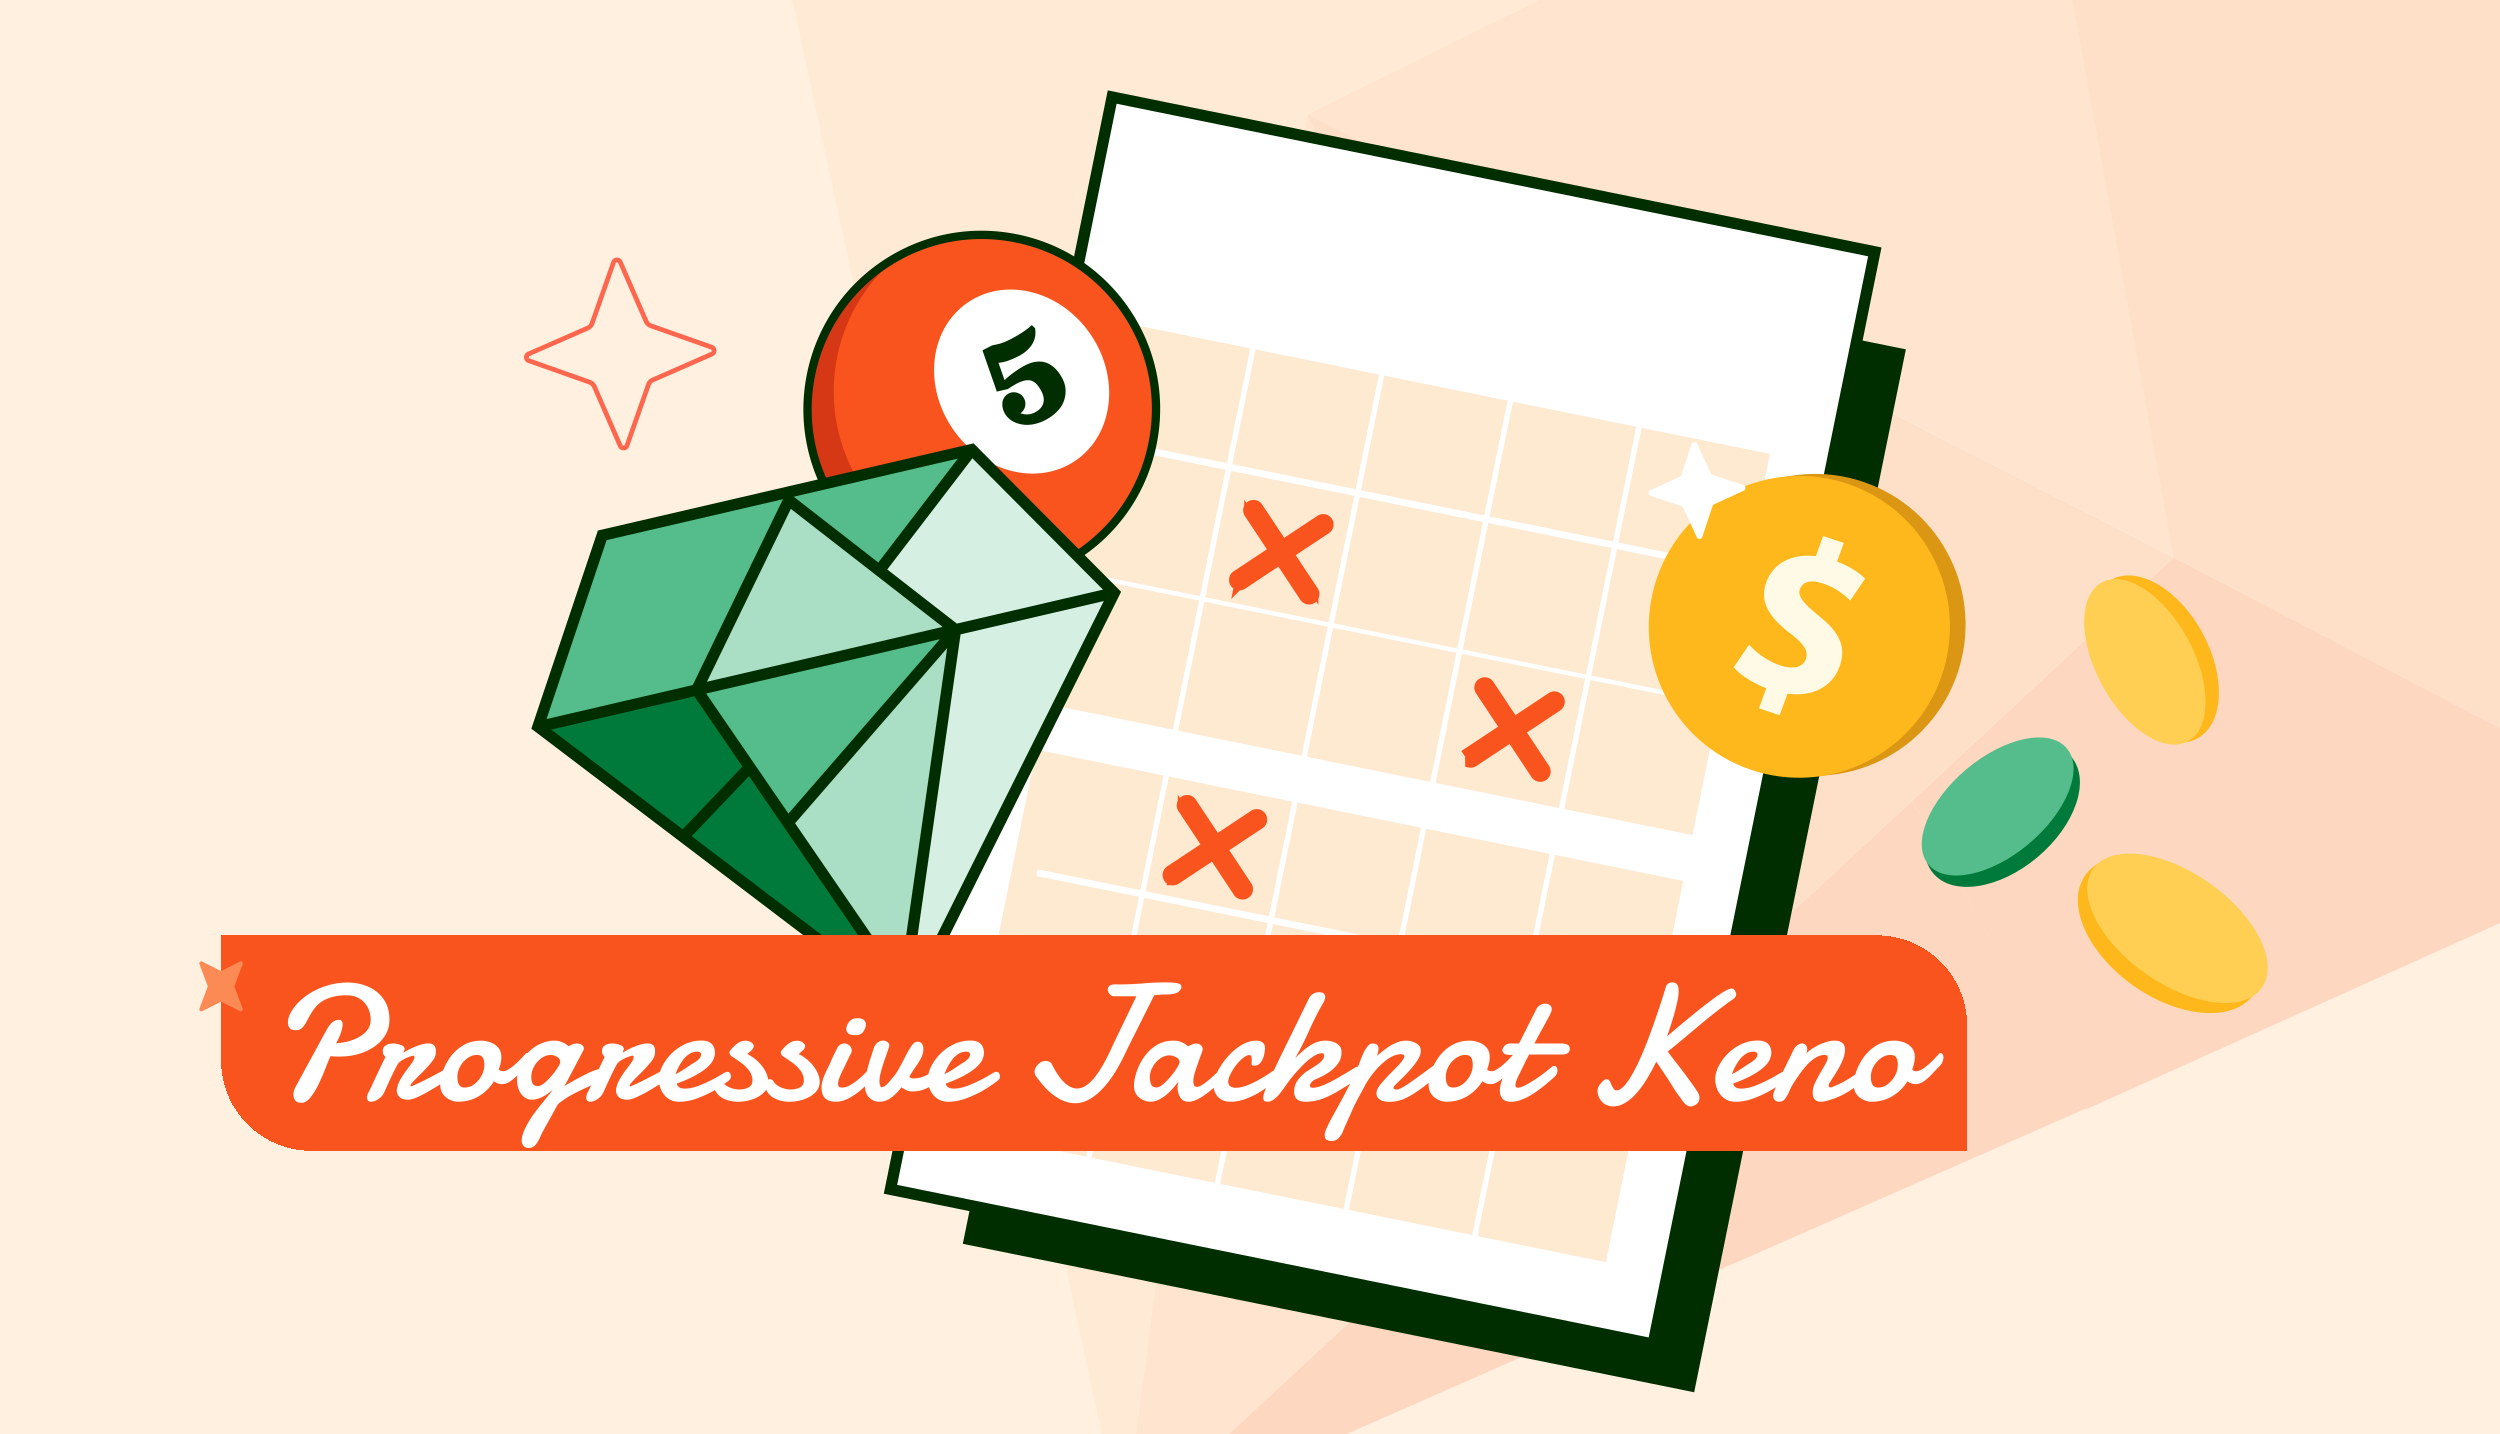 <svg width="441" height="253" fill="none" xmlns="http://www.w3.org/2000/svg"><g clip-path="url(#a)"><path fill="#FFF0DF" d="M0 0H441V253H0z"/><g opacity=".16"><path d="M383.454 98.32l-46.149 42.916 30.705 54.436 108.425-48.785-92.981-48.567z" fill="#F9541D"/><path d="M247.495-98.92l39.026 91.501 71.258-35.196L247.495-98.92z" fill="#FB8A54"/><path d="M230.591 20.137L383.623 98.34 357.781-42.613l-127.19 62.75z" fill="#FDAB76"/><path d="M197.961 270.392l170.073-74.891-30.727-54.265-139.346 129.156z" fill="#F9541D"/><path d="M198.154 270.244L306.045 170.13 230.593 20.138l-32.439 250.106z" fill="#FDAB76"/><path d="M230.587 20.135l-97.19-49.645 64.728 299.921 32.462-250.276z" fill="#FECEA4"/><path d="M230.589 20.136l75.429 150.162 77.431-71.98-152.86-78.182z" fill="#FB8A54"/><path d="M133.227-29.53l97.361 49.667 55.933-27.554-38.878-91.307-114.416 69.193z" fill="#FECEA4"/><path d="M469.278 14.473L357.789-42.61l25.662 140.927 92.96 48.738-7.133-132.583z" fill="#FB8A54"/></g><path d="M208.239 37.033l126.364 25.65-36.806 181.322-126.365-25.65 36.807-181.322z" fill="#002E00" stroke="#002E00" stroke-width="2.702"/><path d="M196.189 17.124l134.529 27.308-39.11 192.672-134.529-27.308 39.11-192.672z" fill="#fff" stroke="#002E00" stroke-width="2"/><path d="M312.212 80.072L198.086 56.904l-13.65 67.244 114.126 23.167 13.65-67.245z" fill="#FEE9D1"/><path d="M275.38 143.014a.485.485 0 01-.378-.57l13.607-67.031a.485.485 0 01.57-.377c.26.052.43.309.377.57l-13.607 67.03a.484.484 0 01-.569.378zM252.681 138.406a.484.484 0 01-.378-.569l13.607-67.031a.484.484 0 01.947.192l-13.607 67.031a.484.484 0 01-.569.377zM229.985 133.801a.485.485 0 01-.377-.57l13.606-67.03c.053-.261.31-.431.57-.378.261.053.43.309.378.57l-13.607 67.03a.485.485 0 01-.57.378zM207.28 129.19a.485.485 0 01-.377-.57l13.606-67.031c.053-.26.31-.43.57-.378.26.053.43.31.377.57l-13.606 67.031a.485.485 0 01-.57.378z" fill="#fff"/><path d="M303.015 100.495L198.273 79.234c-.126-.026-.176-.311-.111-.634.066-.322.223-.565.35-.54l104.741 21.262c.127.025.177.31.111.633-.065.323-.223.566-.349.54zM298.33 123.571l-104.741-21.262c-.127-.025-.194-.222-.151-.437.044-.216.183-.37.31-.345l104.741 21.262c.127.025.195.222.151.437-.043.215-.183.37-.31.345z" fill="#fff"/><path d="M296.923 155.404l-114.126-23.167-13.65 67.245 114.126 23.166 13.65-67.244z" fill="#FEE9D1"/><path d="M260.093 218.348a.485.485 0 01-.378-.57l13.607-67.031a.484.484 0 01.947.192l-13.607 67.031a.484.484 0 01-.569.378zM237.392 213.739a.484.484 0 01-.378-.569l13.607-67.031a.484.484 0 01.947.192l-13.607 67.031a.484.484 0 01-.569.377zM214.696 209.132a.485.485 0 01-.377-.57l13.606-67.031a.484.484 0 01.947.192l-13.606 67.032a.485.485 0 01-.57.377zM191.991 204.523a.485.485 0 01-.377-.57l13.606-67.031a.485.485 0 01.57-.378c.26.053.43.31.377.57l-13.606 67.031a.485.485 0 01-.57.378z" fill="#fff"/><path d="M287.726 175.828l-104.742-21.261c-.126-.026-.176-.311-.111-.634.066-.322.223-.565.35-.54l104.741 21.262c.127.025.177.31.111.633-.065.323-.223.566-.349.54zM283.041 198.903L178.3 177.641c-.127-.025-.195-.222-.151-.437.044-.216.183-.37.31-.345L283.2 198.121c.127.025.195.222.151.437-.044.215-.183.37-.31.345z" fill="#fff"/><path d="M218.301 157.452l-.005-.008-9.79-14.778a1.083 1.083 0 111.807-1.197l9.79 14.778a1.083 1.083 0 01-1.117 1.66l-.685-.455zm0 0l.006.008c.159.227.397.389.675.447l-.681-.455z" fill="#F9541D" stroke="#F9541D" stroke-width="1.5"/><path d="M206.017 154.959l-.005-.008a1.083 1.083 0 01.305-1.502l14.778-9.791m-15.078 11.301l15.078-11.301m-15.078 11.301l.006.008m-.006-.008l.006.008m15.072-11.309a1.083 1.083 0 111.197 1.806l-14.778 9.792c-.258.17-.55.21-.812.158m14.393-11.756l-14.393 11.756m-.679-.447c.159.227.397.389.675.446l-.675-.446zm.679.447l.149-.735h0a.329.329 0 00.249-.049h0l.207-.137a.408.408 0 01-.162.206l14.778-9.791-15.221 10.506zm.146-.736h0l.066-.324-.277.183a.348.348 0 00.211.141zM230.018 105.408l-.005-.008-9.79-14.778a1.083 1.083 0 111.806-1.197l9.791 14.778a1.084 1.084 0 01-1.118 1.66l-.684-.455zm0 0l.006.008c.159.227.397.389.675.447l-.681-.455z" fill="#F9541D" stroke="#F9541D" stroke-width="1.5"/><path d="M217.734 102.915l-.005-.008a1.083 1.083 0 01.305-1.502l14.777-9.791m-15.077 11.301l15.077-11.301m-15.077 11.301l.006.008m-.006-.008l.006.008m15.071-11.31a1.083 1.083 0 111.198 1.807l-14.778 9.792c-.258.17-.55.21-.812.158m14.392-11.756l-14.392 11.756m-.679-.447c.159.227.397.389.675.446l-.675-.446zm.679.447l.149-.735h0a.329.329 0 00.249-.049h0l.207-.137a.408.408 0 01-.162.206l14.778-9.79-15.221 10.505zm.145-.736h0l.066-.324-.276.183a.346.346 0 00.21.141z" fill="#F9541D" stroke="#F9541D" stroke-width="1.5"/><mask id="b" maskUnits="userSpaceOnUse" x="256.704" y="118.553" width="20.042" height="20.042" fill="#000"><path fill="#fff" d="M256.704 118.553H276.746V138.595H256.704z"/><path d="M271.638 136.413a.34.34 0 01-.214-.143l-9.793-14.781a.334.334 0 01.557-.369l9.793 14.782a.333.333 0 01-.347.51l.004.001z"/></mask><path d="M271.638 136.413a.34.34 0 01-.214-.143l-9.793-14.781a.334.334 0 01.557-.369l9.793 14.782a.333.333 0 01-.347.51l.004.001z" fill="#F9541D"/><path d="M271.424 136.27l-1.25.829.01.016.011.016 1.229-.861zm-9.793-14.781l-1.25.829 1.25-.829zm.557-.369l-1.251.829 1.251-.829zm9.793 14.782l1.25-.829-1.25.829zm-.094.462l.828 1.251-.828-1.251zm.049-1.421c.304.062.557.238.717.467l-2.458 1.721c.266.38.67.656 1.144.752l.597-2.94zm.738.499l-9.793-14.781-2.5 1.657 9.793 14.781 2.5-1.657zm-9.793-14.781c.356.536.209 1.26-.328 1.616l-1.657-2.501a1.834 1.834 0 00-.515 2.542l2.5-1.657zm-.328 1.616a1.166 1.166 0 01-1.616-.328l2.501-1.657a1.834 1.834 0 00-2.542-.516l1.657 2.501zm-1.616-.328l9.793 14.781 2.501-1.657-9.793-14.781-2.501 1.657zm9.793 14.781a1.166 1.166 0 01.328-1.616l1.657 2.501a1.833 1.833 0 00.516-2.542l-2.501 1.657zm.328-1.616c.281-.186.604-.227.875-.172l-.597 2.94c.441.09.94.023 1.379-.267l-1.657-2.501zm.278 2.768l.003.001.597-2.94-.003-.001-.597 2.94z" fill="#F9541D" mask="url(#b)"/><path d="M258.817 132.688l.368.557.016 1.409c.263.052.555.012.813-.159l14.781-9.793a1.083 1.083 0 10-1.197-1.807l-14.781 9.793z" fill="#F9541D" stroke="#F9541D" stroke-width="1.5"/><path d="M312.802 135.806c14.094 4.055 28.815-4.114 32.879-18.244 4.065-14.131-4.066-28.872-18.161-32.927-14.094-4.054-28.815 4.115-32.879 18.245-4.065 14.131 4.066 28.872 18.161 32.926z" fill="#DB9614"/><path d="M310.046 136.158c14.094 4.054 28.815-4.114 32.879-18.245 4.065-14.13-4.066-28.872-18.161-32.926-14.094-4.054-28.815 4.115-32.879 18.245-4.065 14.13 4.066 28.872 18.161 32.926z" fill="#FFB81C"/><path d="M310.274 124.962l1.297-3.546c-2.457-.936-4.634-2.407-5.751-3.695l2.716-3.997c1.251 1.373 3.165 2.882 5.588 3.682 2.126.7 3.879.36 4.426-1.132.519-1.417-.346-2.707-2.764-4.55-3.497-2.658-5.536-5.423-4.213-9.042 1.202-3.284 4.454-5.097 8.73-4.566l1.297-3.545 3.653 1.204-1.201 3.283c2.457.937 3.943 2.012 4.956 3.015l-2.624 3.86c-.819-.73-2.22-2.154-4.905-3.04-2.424-.798-3.588-.013-3.971 1.032-.451 1.232.567 2.445 3.3 4.684 3.864 3.03 4.903 5.672 3.674 9.031-1.215 3.322-4.599 5.382-9.161 4.716l-1.393 3.805-3.653-1.204-.001.005z" fill="#FFFAE5"/><path d="M302.094 83.768l5.437 1.806a.533.533 0 01.054.99l-5.206 2.39a.538.538 0 00-.283.317l-1.806 5.437a.533.533 0 01-.989.054l-2.391-5.206a.538.538 0 00-.317-.283l-5.436-1.806a.533.533 0 01-.055-.99l5.206-2.39a.534.534 0 00.283-.317l1.806-5.437a.534.534 0 01.99-.054l2.391 5.206c.06.132.174.234.316.283z" fill="#fff"/><path d="M189.432 98.279c14.409-8.98 18.813-27.941 9.837-42.352-8.976-14.41-27.933-18.813-42.342-9.834-14.409 8.98-18.813 27.94-9.836 42.351 8.976 14.411 27.933 18.814 42.341 9.835z" fill="#F9541D"/><path d="M152.388 86.32c-9.011-13.26-6.258-31.051 5.901-41.028-.81.45-1.606.936-2.387 1.468-14.039 9.545-17.686 28.666-8.145 42.709 9.542 14.041 28.659 17.687 42.7 8.142a31.166 31.166 0 002.244-1.68c-13.75 7.638-31.3 3.65-40.311-9.61h-.002z" fill="#D63715"/><path d="M166.14 102.351c-7.604-1.766-14.165-6.26-18.577-12.753-9.599-14.126-5.916-33.43 8.206-43.033 6.842-4.652 15.085-6.36 23.212-4.81 8.124 1.549 15.161 6.172 19.811 13.015 4.65 6.844 6.356 15.088 4.806 23.217-1.55 8.128-6.172 15.167-13.014 19.816-6.843 4.652-15.086 6.359-23.213 4.81a33.313 33.313 0 01-1.234-.26l.003-.002zm13.97-59.88a31.433 31.433 0 00-1.217-.256c-8.002-1.526-16.121.155-22.862 4.737-13.911 9.458-17.537 28.47-8.083 42.383 4.581 6.739 11.509 11.291 19.513 12.819 8.003 1.525 16.122-.156 22.862-4.737 6.738-4.583 11.29-11.513 12.819-19.52 1.525-8.004-.154-16.125-4.735-22.866-4.346-6.396-10.809-10.821-18.297-12.56z" fill="#002E00" stroke="#002E00"/><path d="M189.699 81.266c6.732-4.577 7.942-14.536 2.704-22.245-5.239-7.708-14.942-10.248-21.674-5.67-6.731 4.576-7.941 14.535-2.703 22.244 5.239 7.709 14.942 10.248 21.673 5.671z" fill="#fff"/><path d="M176.129 63.992l1.076 3.071a14.418 14.418 0 011.824-1.494 15.64 15.64 0 011.83-1.134c.72-.368 1.41-.58 2.07-.637.658-.06 1.261.026 1.808.26a4.593 4.593 0 011.499 1.052c.451.464.852 1.04 1.204 1.73.216.422.369.871.46 1.348.089.472.096.98.022 1.521a5.006 5.006 0 01-.487 1.574c-.255.506-.648 1.01-1.179 1.515-.528.502-1.172.947-1.934 1.336a7.498 7.498 0 01-1.853.669 5.856 5.856 0 01-1.74.125 5.574 5.574 0 01-1.507-.342 4.049 4.049 0 01-1.224-.736 3.572 3.572 0 01-.824-1.055c-.248-.486-.368-1-.359-1.541a1.98 1.98 0 01.289-1.067c.196-.333.469-.59.819-.768a1.943 1.943 0 011.549-.121c.534.17.928.505 1.184 1.006.233.456.286.933.16 1.43a1.94 1.94 0 01-.811 1.162c.392.152.815.218 1.271.2a3.003 3.003 0 001.218-.31c.81-.413 1.317-.942 1.52-1.588.204-.65.104-1.373-.303-2.169-.521-1.021-1.106-1.642-1.756-1.861-.649-.22-1.491-.065-2.528.464-.467.239-1.009.57-1.624.993l-2.04.472.056-.086-2.514-7.212 1.708-.872c.085-.02.306-.066.663-.14.359-.078.607-.136.745-.173.14-.043.375-.127.705-.253.332-.131.684-.292 1.057-.483 1.591-.812 2.871-1.656 3.84-2.53l.572.562a4.344 4.344 0 01-.043 1.633 3.773 3.773 0 01-.607 1.38 5.504 5.504 0 01-.987 1.066c-.374.31-.799.586-1.274.829-1.466.748-2.651 1.14-3.555 1.174z" fill="#002E00"/><ellipse cx="15.933" cy="9.675" rx="15.933" ry="9.675" transform="matrix(-.475 -.88 .882 -.472 379.047 134.844)" fill="#FFB81C"/><ellipse cx="15.933" cy="8.58" rx="15.933" ry="8.58" transform="matrix(-.475 -.88 .882 -.472 378.352 134.824)" fill="#FFCF54"/><ellipse cx="15.933" cy="9.675" rx="15.933" ry="9.675" transform="matrix(.766 -.643 .64 .768 334.811 146.604)" fill="#007A3B"/><ellipse cx="15.933" cy="8.58" rx="15.933" ry="8.58" transform="matrix(.766 -.643 .64 .768 334.689 145.919)" fill="#55BD8B"/><path d="M397.316 175.203c-1.675 2.352-4.803 3.409-8.589 3.137-3.779-.271-8.155-1.867-12.22-4.74-4.065-2.874-7.022-6.462-8.527-9.926-1.508-3.47-1.538-6.759.137-9.111 1.676-2.352 4.803-3.409 8.589-3.137 3.779.271 8.156 1.867 12.22 4.74 4.065 2.874 7.022 6.462 8.527 9.926 1.508 3.47 1.539 6.759-.137 9.111z" fill="#FFB81C" stroke="#FFB81C" stroke-width=".649"/><ellipse cx="18.203" cy="9.78" rx="18.203" ry="9.78" transform="matrix(.817 .577 -.58 .814 374.904 145.291)" fill="#FFCF54"/><path d="M122.613 122.407l8.83 12.869-11 11.546-24.111-18.308 26.281-6.107z" fill="#007A3B"/><path d="M139.186 87.436l30.723-7.138-14.901 19.445-15.822-12.306z" fill="#55BD8B"/><path d="M167.086 110.762l-43 9.992 15.306-31.551 27.694 21.559z" fill="#AADEC5"/><path d="M159.814 176.684l-38.379-29.131 10.718-11.226 27.661 40.357z" fill="#007A3B"/><path d="M159.175 173.929l-19.418-28.731 27.89-32.116-8.472 60.847z" fill="#AADEC5"/><path d="M169.125 111.534l26.334-6.119-35.637 71.257 9.303-65.138z" fill="#D5EFE2"/><path d="M166.898 112.063l-27.87 32.071-15.13-22.079 43-9.992z" fill="#55BD8B"/><path d="M195.351 104.187l-26.646 6.191-12.701-9.89 15.494-20.247 23.853 23.946z" fill="#D5EFE2"/><path d="M106.69 94.995l32.106-7.46-16.386 33.615-26.59 6.179 10.87-32.334z" fill="#55BD8B"/><path d="M138.828 86.866l-32.59 7.564-11.334 33.751 65.153 49.472 36.49-73.063-25.137-25.286-32.582 7.562z" stroke="#002E00" stroke-width="2" stroke-miterlimit="10"/><path d="M168.552 111.09l-9.119 63.892-36.53-53.297 16.243-33.467 29.406 22.872zM155.133 100.609l16.32-21.305M168.573 111.078l-29.657 34.157M132.235 135.336l-11.723 12.305M94.902 128.218l101.683-23.656" stroke="#002E00" stroke-width="2" stroke-miterlimit="10"/><path d="M318.383 196.426l.497 3.383c.042.283.41.371.576.134l1.945-2.811a.32.32 0 01.216-.134l3.382-.497a.318.318 0 00.135-.576l-2.812-1.945a.318.318 0 01-.133-.216l-.498-3.382a.318.318 0 00-.575-.135l-1.946 2.812a.322.322 0 01-.215.133l-3.383.498a.317.317 0 00-.134.575l2.811 1.946c.071.049.12.127.134.215z" fill="#fff"/><path fill-rule="evenodd" clip-rule="evenodd" d="M103.824 58.257a1.896 1.896 0 001.018-1.105l3.777-10.724v-.002a.226.226 0 01.419-.017l4.554 10.435a1.9 1.9 0 001.101 1.02h.002l10.707 3.785h.001c.196.072.2.34.017.42l-10.416 4.56a1.894 1.894 0 00-1.018 1.103l-.001.002-3.777 10.724v.001a.226.226 0 01-.419.018l-4.554-10.435a1.901 1.901 0 00-1.1-1.02h-.003l-10.707-3.785a.226.226 0 01-.018-.42l10.417-4.56zm-10.75 3.797c-.873.383-.835 1.642.07 1.967l10.715 3.787c.272.095.496.303.617.575l4.552 10.428c.381.874 1.639.835 1.963-.072l3.78-10.732c.094-.272.302-.496.573-.618l10.41-4.557c.872-.383.834-1.642-.072-1.968l-10.714-3.786a1.065 1.065 0 01-.617-.575L109.8 46.075c-.382-.874-1.64-.836-1.964.072l-3.78 10.732a1.064 1.064 0 01-.573.617l-10.41 4.558z" fill="#FF664E"/><g filter="url(#c)"><path d="M35 161h292.09c8.787 0 15.91 7.123 15.91 15.91V199H50.91C42.123 199 35 191.877 35 183.09V161z" fill="#F9541D" shape-rendering="crispEdges"/><g filter="url(#d)"><path d="M49.216 190.045c-.583 0-.975-.158-1.176-.473a1.762 1.762 0 01-.286-.946c0-.23.033-.464.1-.703.076-.239.167-.459.272-.659l5.49-10.106c.44-.765.837-1.247 1.19-1.448.363-.21.679-.315.946-.315.172 0 .33.062.473.186.144.115.215.33.215.645 0 .296-.081.717-.243 1.262-.153.525-.454 1.213-.904 2.064a11.382 11.382 0 002.925-.602c.927-.335 1.686-.798 2.279-1.391.593-.592.889-1.314.889-2.164 0-.774-.168-1.486-.502-2.136a3.8 3.8 0 00-1.434-1.577c-.63-.401-1.4-.602-2.307-.602-.937 0-1.744.091-2.423.272-.669.172-1.242.402-1.72.688a4.883 4.883 0 00-1.218.99c-.325.372-.602.75-.832 1.132-.306.497-.578.984-.817 1.462-.23.468-.492.855-.788 1.161-.287.306-.679.459-1.176.459-.917 0-1.376-.459-1.376-1.376 0-.908.459-1.912 1.376-3.011.44-.525.97-1.027 1.591-1.505.631-.487 1.338-.917 2.122-1.29a12.941 12.941 0 012.551-.888c.927-.23 1.902-.345 2.925-.345 1.28 0 2.475.244 3.583.732a6.256 6.256 0 012.71 2.178c.697.966 1.046 2.179 1.046 3.641 0 1.004-.239 1.907-.717 2.71a6.517 6.517 0 01-1.95 2.049c-1.7 1.166-3.774 1.749-6.22 1.749-.249 0-.502-.004-.76-.014a6.481 6.481 0 01-.746-.072c-.258.574-.559 1.305-.903 2.194a41.617 41.617 0 01-1.233 2.838c-.44.898-.912 1.658-1.419 2.279-.506.621-1.017.932-1.533.932zm12.248-.187c-.478 0-.716-.243-.716-.731 0-.105.014-.234.043-.387.038-.162.11-.339.215-.53.162-.306.339-.664.53-1.075.191-.421.392-.856.602-1.305.23-.487.492-1.046.788-1.677.306-.64.665-1.376 1.075-2.207a1.644 1.644 0 01-.344-.416 1.398 1.398 0 01-.129-.631c0-.449.172-.779.517-.989.353-.22.774-.33 1.26-.33.479 0 .942.086 1.391.258.46.163.689.411.689.746 0 .038-.034.129-.1.272a.89.89 0 00-.087.273c0 .019.005.028.014.028h.015l.028-.014c.708-.44 1.467-.812 2.28-1.118.812-.306 1.48-.459 2.007-.459.43 0 .76.105.989.315.238.201.358.545.358 1.033 0 .105-.005.219-.014.344-.01.114-.029.239-.058.372-.067.354-.334.813-.802 1.376a24.004 24.004 0 01-1.491 1.635c-.24.238-.526.525-.86.86a18.45 18.45 0 00-.875.903c-.248.267-.372.449-.372.544 0 .134.047.201.143.201a49.268 49.268 0 002.336-1.089 105.074 105.074 0 004.516-2.423c.2-.115.373-.172.516-.172.401 0 .602.21.602.631 0 .22-.096.473-.287.76-.181.277-.492.568-.931.874-.411.258-.975.616-1.692 1.075-.707.449-1.41.875-2.107 1.276-.688.392-1.348.726-1.978 1.003-.621.277-1.142.416-1.563.416-.66 0-1.156-.158-1.49-.473-.326-.315-.488-.722-.488-1.218a.67.67 0 01.014-.173 5.291 5.291 0 01.66-1.777c.334-.573.683-1.099 1.046-1.577.363-.468.683-.903.96-1.304.287-.402.43-.746.43-1.032 0-.144-.052-.215-.157-.215-.153 0-.43.076-.832.229a6.43 6.43 0 00-1.19.573c-.391.239-.659.493-.802.76-.191.335-.435.803-.731 1.405-.287.592-.573 1.199-.86 1.82a109.42 109.42 0 01-.702 1.549c-.21.525-.56.955-1.047 1.29-.478.334-.917.501-1.319.501zm15.273 0c-.382 0-.817-.105-1.304-.315a3.12 3.12 0 01-1.247-.975c-.354-.449-.53-1.041-.53-1.777 0-.593.138-1.319.415-2.179.287-.86.722-1.711 1.305-2.552a7.472 7.472 0 012.279-2.121c.927-.574 2.002-.86 3.225-.86.488 0 1.004.091 1.548.272a3.259 3.259 0 011.42.918c.391.42.587 1.003.587 1.748 0 .612-.153 1.324-.459 2.136.172.21.416.316.732.316.296 0 .64-.12 1.032-.359s.779-.53 1.16-.874c.393-.344.746-.688 1.061-1.032a25.8 25.8 0 00.76-.832.331.331 0 01.244-.1c.21 0 .363.134.459.401.095.268.076.607-.058 1.018-.133.401-.444.817-.931 1.247l-1.061 1.133c-.411.439-.86.831-1.348 1.175-.477.335-.965.502-1.462.502-.506 0-.984-.163-1.433-.488a8.073 8.073 0 01-2.695 2.638c-1.09.64-2.322.96-3.699.96zm1.248-2.508c.602 0 1.165-.201 1.691-.602a4.6 4.6 0 001.276-1.52 3.956 3.956 0 00.487-1.878 3.7 3.7 0 00-.086-.774 1.246 1.246 0 00-.344-.688c-.181-.191-.473-.286-.874-.286-.593 0-1.152.191-1.677.573-.526.373-.956.86-1.29 1.462a3.824 3.824 0 00-.488 1.864c0 .239.029.506.086.802.057.287.177.536.359.746.19.2.477.301.86.301zm11.245 10.665c-.373 0-.67-.129-.889-.387a1.43 1.43 0 01-.315-.932c0-.382.09-.831.272-1.347.191-.507.45-1.052.774-1.635.66-1.175 1.577-2.446 2.752-3.813l1.778-2.265c-.736.679-1.434 1.162-2.093 1.448-.66.277-1.209.416-1.648.416-.765 0-1.4-.334-1.907-1.003-.497-.669-.745-1.51-.745-2.523 0-1.052.2-2.002.602-2.853a7.343 7.343 0 011.576-2.179 7.107 7.107 0 012.093-1.376c.774-.325 1.53-.487 2.265-.487.42 0 .789.052 1.104.157.315.106.583.22.803.344.124.077.239.158.344.244.115.077.22.163.315.258.153-.105.296-.186.43-.244a2.79 2.79 0 01.445-.172c.162-.057.324-.086.487-.086.42 0 .745.086.975.258.23.172.344.378.344.617a.784.784 0 01-.1.373l-3.355 6.35.272-.244a60.956 60.956 0 012.781-1.548 24.39 24.39 0 011.735-.846 6.26 6.26 0 01.831-.301c.22-.067.368-.1.445-.1.219 0 .387.086.501.258a.98.98 0 01.187.616c0 .277-.082.559-.244.846a1.307 1.307 0 01-.717.616c-.564.287-1.242.607-2.035.961-.784.344-1.606.75-2.466 1.218a14.432 14.432 0 00-2.422 1.649l-2.781 5.031c-.44 1.051-.832 1.768-1.176 2.15-.315.354-.721.531-1.218.531zm1.691-10.923c.297 0 .67-.182 1.118-.545.45-.373.88-.807 1.29-1.304.421-.497.775-.97 1.061-1.42.287-.449.43-.769.43-.96 0-.42-.2-.736-.602-.946-.392-.21-.73-.315-1.017-.315-.602 0-1.171.191-1.706.573a4.317 4.317 0 00-1.29 1.476 3.99 3.99 0 00-.488 1.921c0 .325.067.66.2 1.004.135.344.47.516 1.004.516zm9.21 2.766c-.478 0-.717-.243-.717-.731 0-.105.015-.234.043-.387.039-.162.11-.339.215-.53.163-.306.34-.664.531-1.075.191-.421.392-.856.602-1.305l.788-1.677c.306-.64.664-1.376 1.075-2.207a1.65 1.65 0 01-.344-.416 1.4 1.4 0 01-.129-.631c0-.449.172-.779.516-.989.354-.22.774-.33 1.262-.33.478 0 .941.086 1.39.258.459.163.688.411.688.746 0 .038-.033.129-.1.272a.899.899 0 00-.086.273c0 .019.005.028.014.028h.015l.028-.014c.707-.44 1.467-.812 2.279-1.118.813-.306 1.482-.459 2.007-.459.43 0 .76.105.989.315.239.201.359.545.359 1.033 0 .105-.005.219-.015.344a2.793 2.793 0 01-.057.372c-.067.354-.334.813-.803 1.376a24.096 24.096 0 01-1.49 1.635l-.861.86c-.334.325-.625.626-.874.903-.248.267-.373.449-.373.544 0 .134.048.201.144.201a49.04 49.04 0 002.336-1.089 103.96 103.96 0 004.516-2.423c.2-.115.372-.172.516-.172.401 0 .602.21.602.631 0 .22-.096.473-.287.76-.182.277-.492.568-.932.874-.411.258-.974.616-1.691 1.075-.707.449-1.41.875-2.107 1.276a21.35 21.35 0 01-1.979 1.003c-.621.277-1.142.416-1.562.416-.659 0-1.156-.158-1.491-.473-.325-.315-.487-.722-.487-1.218a.7.7 0 01.014-.173 5.275 5.275 0 01.66-1.777c.334-.573.683-1.099 1.046-1.577.363-.468.683-.903.96-1.304.287-.402.43-.746.43-1.032 0-.144-.052-.215-.157-.215-.153 0-.43.076-.832.229a6.408 6.408 0 00-1.189.573c-.392.239-.66.493-.803.76-.191.335-.435.803-.731 1.405-.287.592-.574 1.199-.86 1.82a107.43 107.43 0 01-.703 1.549c-.21.525-.559.955-1.046 1.29-.478.334-.918.501-1.319.501zm15.703 0c-.764 0-1.419-.186-1.963-.559a3.746 3.746 0 01-1.233-1.49 4.843 4.843 0 01-.416-1.993c0-.621.177-1.314.53-2.079.364-.774.88-1.514 1.549-2.221a8.322 8.322 0 012.393-1.749 6.74 6.74 0 013.054-.703c.793 0 1.385.192 1.777.574.392.382.588.912.588 1.591 0 .401-.105.822-.315 1.261-.211.44-.574.884-1.09 1.333-.516.459-1.209.927-2.078 1.405-.86.469-1.94.942-3.24 1.419.105.593.583.889 1.433.889.66 0 1.372-.134 2.136-.401a20.765 20.765 0 002.208-.946 23.031 23.031 0 001.82-.975c.507-.306.808-.478.903-.516a.575.575 0 01.23-.1c.076-.01.143-.015.2-.015.23 0 .387.091.473.273.096.172.144.315.144.43 0 .086-.01.191-.029.315-.019.115-.091.248-.215.401-.124.125-.487.397-1.089.817-.602.421-1.247.827-1.935 1.219-.841.468-1.778.889-2.81 1.261-1.032.373-2.04.559-3.025.559zm-.659-4.859a19.973 19.973 0 001.892-1.133c.65-.439 1.142-.759 1.477-.96.449-.287.745-.54.888-.76.163-.239.244-.439.244-.602a.442.442 0 00-.143-.344.544.544 0 00-.301-.157l-.129-.015h-.129c-.526 0-1.013.153-1.462.459-.44.296-.813.669-1.119 1.118-.325.468-.587.908-.788 1.319a9.023 9.023 0 00-.43 1.075zm10.987 4.859c-1.003 0-1.916-.224-2.738-.673-.822-.459-1.347-1.181-1.577-2.165a1.238 1.238 0 01-.028-.186c0-.258.091-.478.272-.66.182-.191.382-.286.602-.286.105 0 .22.019.344.057a.471.471 0 01.301.258c.249.449.674.812 1.276 1.089.612.268 1.209.402 1.792.402.621 0 1.161-.12 1.62-.359.468-.238.702-.63.702-1.175 0-.669-.191-1.261-.573-1.777a6.138 6.138 0 00-1.419-1.391 23.814 23.814 0 00-1.706-1.161c-.048-.029-.12-.11-.215-.244a.766.766 0 01-.144-.43c0-.114.029-.205.086-.272a6.936 6.936 0 011.176-1.204c.478-.392 1.003-.588 1.577-.588.42 0 .764.105 1.032.315.277.201.415.402.415.602 0 .268-.124.521-.372.76a13.2 13.2 0 01-.774.66c1.137.592 2.04 1.347 2.709 2.264.669.908 1.003 1.797 1.003 2.667 0 .736-.267 1.366-.802 1.892-.526.516-1.2.913-2.022 1.19a7.805 7.805 0 01-2.537.415zm9.067 0c-1.004 0-1.917-.224-2.738-.673-.822-.459-1.348-1.181-1.577-2.165a1.293 1.293 0 01-.029-.186c0-.258.091-.478.272-.66.182-.191.383-.286.603-.286.105 0 .219.019.344.057a.474.474 0 01.301.258c.248.449.673.812 1.275 1.089.612.268 1.209.402 1.792.402.621 0 1.161-.12 1.62-.359.468-.238.702-.63.702-1.175 0-.669-.191-1.261-.573-1.777a6.138 6.138 0 00-1.419-1.391 23.814 23.814 0 00-1.706-1.161c-.048-.029-.119-.11-.215-.244a.772.772 0 01-.143-.43c0-.114.028-.205.086-.272a6.928 6.928 0 011.175-1.204c.478-.392 1.004-.588 1.577-.588.42 0 .764.105 1.032.315.277.201.416.402.416.602 0 .268-.124.521-.373.76-.248.23-.506.449-.774.66 1.137.592 2.04 1.347 2.709 2.264.669.908 1.004 1.797 1.004 2.667 0 .736-.268 1.366-.803 1.892-.526.516-1.199.913-2.021 1.19a7.809 7.809 0 01-2.537.415zm11.703-11.74c-.592 0-1.008-.09-1.247-.272a1.043 1.043 0 01-.401-.745c0-.45.162-.889.487-1.319.335-.44.827-.66 1.477-.66.554 0 .941.11 1.161.33.22.21.33.478.33.803 0 .363-.144.764-.43 1.204-.278.44-.736.659-1.377.659zm-3.512 11.74c-.774 0-1.385-.196-1.834-.587-.44-.402-.66-1.023-.66-1.864 0-.583.105-1.161.316-1.734.219-.583.458-1.128.716-1.634.268-.517.478-.966.631-1.348.048-.124.129-.315.244-.573.124-.258.253-.521.387-.789l.487-1.003c.163-.268.349-.459.559-.574.21-.114.425-.172.645-.172.363 0 .674.12.932.359.268.229.401.525.401.889a2.104 2.104 0 01-.043.258.673.673 0 01-.086.258c-.21.382-.391.74-.544 1.075a105.289 105.289 0 01-.975 2.007c-.201.401-.378.807-.53 1.218-.153.401-.23.76-.23 1.075 0 .258.062.43.187.516.133.077.32.115.559.115.382 0 .802-.12 1.261-.359a7.013 7.013 0 001.333-.888c.44-.354.846-.712 1.219-1.075.372-.373.649-.674.831-.903.182-.182.373-.273.573-.273.172 0 .311.077.416.23.115.152.172.348.172.587 0 .22-.057.454-.172.703a1.988 1.988 0 01-.53.702c-.631.64-1.29 1.252-1.978 1.835a11.072 11.072 0 01-2.122 1.405c-.717.363-1.438.544-2.165.544zm7.691 0c-.669 0-1.257-.239-1.763-.716-.507-.488-.76-1.195-.76-2.122 0-.755.105-1.577.315-2.465.21-.899.445-1.74.703-2.523.258-.794.458-1.405.602-1.835.191-.402.43-.688.716-.86.297-.182.583-.273.86-.273.249 0 .493.082.732.244.238.163.358.368.358.616a.554.554 0 01-.057.273c-.192.621-.421 1.3-.689 2.035a33.543 33.543 0 00-.688 2.165c-.2.717-.301 1.366-.301 1.949 0 .144.034.34.101.588.067.239.157.358.272.358.249 0 .526-.138.831-.415.306-.277.641-.66 1.004-1.147.459-.478.889-1.089 1.29-1.835.411-.755.793-1.476 1.147-2.164a14.31 14.31 0 011.018-1.735c.334-.487.669-.731 1.003-.731.392 0 .669.129.831.387.163.249.244.55.244.903 0 .535-.124 1.047-.373 1.534a12.06 12.06 0 01-.946 1.534 30.04 30.04 0 00-1.161 1.82c.163.201.402.301.717.301.717 0 1.443-.167 2.179-.501a10.81 10.81 0 002.107-1.305.787.787 0 01.401-.129c.172 0 .311.077.416.23.115.152.172.348.172.587 0 .258-.076.54-.229.846-.153.296-.406.569-.76.817-.717.545-1.433.975-2.15 1.29-.717.306-1.51.459-2.38.459-.286 0-.564-.053-.831-.158-.268-.105-.617-.291-1.047-.559-.63.832-1.266 1.462-1.906 1.892-.631.43-1.29.645-1.978.645zm12.177 0c-.765 0-1.419-.186-1.964-.559a3.762 3.762 0 01-1.233-1.49 4.843 4.843 0 01-.416-1.993c0-.621.177-1.314.531-2.079.363-.774.879-1.514 1.548-2.221a8.34 8.34 0 012.394-1.749 6.732 6.732 0 013.053-.703c.793 0 1.386.192 1.778.574.391.382.587.912.587 1.591 0 .401-.105.822-.315 1.261-.21.44-.573.884-1.09 1.333-.516.459-1.208.927-2.078 1.405-.86.469-1.94.942-3.24 1.419.105.593.583.889 1.434.889.659 0 1.371-.134 2.136-.401.764-.277 1.5-.593 2.207-.946a23.247 23.247 0 001.821-.975c.506-.306.807-.478.903-.516a.572.572 0 01.229-.1c.077-.01.143-.015.201-.015.229 0 .387.091.473.273.095.172.143.315.143.43 0 .086-.009.191-.028.315-.02.115-.091.248-.216.401-.124.125-.487.397-1.089.817-.602.421-1.247.827-1.935 1.219-.841.468-1.778.889-2.81 1.261-1.032.373-2.04.559-3.024.559zm-.66-4.859a19.973 19.973 0 001.892-1.133c.65-.439 1.142-.759 1.477-.96.449-.287.745-.54.889-.76.162-.239.243-.439.243-.602a.439.439 0 00-.143-.344.541.541 0 00-.301-.157l-.129-.015h-.129c-.526 0-1.013.153-1.462.459-.44.296-.812.669-1.118 1.118a10.19 10.19 0 00-.789 1.319 9.023 9.023 0 00-.43 1.075zm23.021 5.117c-1.099 0-2.193-.358-3.282-1.075a10.501 10.501 0 01-1.735-1.405 18.098 18.098 0 01-1.749-2.107 1.503 1.503 0 01-.387-1.017c0-.192.077-.43.23-.717.162-.296.391-.559.688-.789a1.765 1.765 0 011.089-.344c.401 0 .726.149.975.445.764 1.529 1.519 2.647 2.265 3.354.755.707 1.5 1.061 2.236 1.061 1.051 0 2.112-.683 3.182-2.05.526-.659 1.051-1.467 1.577-2.423.535-.955 1.07-2.04 1.605-3.254l4.114-8.543h-3.899c-.334 0-.611-.134-.831-.401-.21-.268-.315-.536-.315-.803 0-.268.105-.483.315-.645.21-.172.545-.258 1.003-.258h.273l.258.014c1.385 0 2.8-.057 4.243-.172a49.075 49.075 0 014.2-.186c.956 0 1.644.057 2.064.172.421.105.631.296.631.573 0 .373-.201.698-.602.975-.392.277-1.128.416-2.208.416-.573 0-1.237.047-1.992.143l-4.659 9.303a41.805 41.805 0 01-1.921 3.742 19.23 19.23 0 01-2.222 3.096c-.783.889-1.61 1.596-2.48 2.121-.86.516-1.748.774-2.666.774zm13.238-.258c-.325 0-.712-.09-1.161-.272a2.984 2.984 0 01-1.19-.903c-.334-.421-.502-.984-.502-1.692 0-.592.134-1.333.402-2.221a9.844 9.844 0 011.261-2.624 7.502 7.502 0 012.193-2.193c.899-.583 1.935-.874 3.111-.874.42 0 .788.052 1.104.157.315.106.583.22.802.344.125.077.239.158.344.244.115.077.22.163.316.258l.502-.244c.143-.066.291-.124.444-.172.162-.057.301-.086.416-.086.363 0 .659.101.888.301.23.201.344.421.344.66a.57.57 0 01-.014.158 9.935 9.935 0 01-.373 1.103c-.172.469-.358.989-.559 1.563-.2.554-.372 1.089-.516 1.605-.134.516-.2.942-.2 1.276 0 .287.047.526.143.717.095.181.258.272.487.272.277 0 .65-.158 1.118-.473.469-.325.951-.707 1.448-1.147.268-.239.545-.492.832-.759.286-.278.578-.569.874-.875.153-.124.301-.186.444-.186.192 0 .349.095.473.287.134.181.201.387.201.616a.92.92 0 01-.272.674c-.383.353-.774.731-1.176 1.132a24 24 0 01-1.663 1.477c-.63.516-1.28.96-1.949 1.333-.669.363-1.271.544-1.806.544-.669 0-1.157-.258-1.462-.774a3.277 3.277 0 01-.459-1.677c0-.43.062-.812.186-1.147a18.022 18.022 0 01-1.39 1.635 8.846 8.846 0 01-1.735 1.404c-.621.373-1.256.559-1.906.559zm1.147-2.523c.305 0 .688-.195 1.146-.587.469-.392.918-.851 1.348-1.376a12.28 12.28 0 001.132-1.563c.277-.468.416-.783.416-.946 0-.363-.21-.65-.631-.86-.42-.22-.798-.33-1.132-.33-.593 0-1.156.191-1.692.574a4.503 4.503 0 00-1.29 1.476 3.717 3.717 0 00-.501 1.849c0 .373.066.76.2 1.161.144.402.478.602 1.004.602zm13.08 2.523c-.975 0-1.725-.282-2.251-.845a2.934 2.934 0 01-.788-2.05c0-.65.215-1.419.645-2.308a12.515 12.515 0 011.734-2.609 10.23 10.23 0 012.437-2.122c.908-.563 1.811-.845 2.709-.845.44 0 .803.1 1.09.301.296.2.444.54.444 1.018 0 .401-.062.845-.186 1.333a3.376 3.376 0 01-.602 1.247c-.277.344-.65.516-1.118.516-.191 0-.316-.029-.373-.086-.048-.058-.072-.158-.072-.301l.015-.387v-.473c0-.172-.024-.316-.072-.43-.048-.125-.167-.187-.358-.187-.306 0-.669.168-1.09.502-.42.325-.841.76-1.261 1.304a10.113 10.113 0 00-.975 1.577c-.258.516-.387.951-.387 1.305 0 .334.115.597.344.788.239.191.559.287.96.287.631 0 1.324-.148 2.079-.445.755-.296 1.472-.64 2.15-1.032.66-.382 1.238-.74 1.735-1.075.506-.334.807-.525.903-.573a1.1 1.1 0 01.43-.115c.239 0 .401.086.487.258.086.172.129.32.129.445 0 .086-.009.191-.029.315-.019.115-.09.248-.215.401-.133.163-.482.469-1.046.918-.564.449-1.185.898-1.863 1.347a14.624 14.624 0 01-2.724 1.419c-1.003.402-1.964.602-2.881.602zm6.515 0c-.278 0-.478-.052-.603-.157-.124-.096-.186-.282-.186-.559v-.115l.014-.129c.029-.296.192-.798.488-1.505.296-.717.635-1.481 1.018-2.294.43-.927.826-1.772 1.189-2.537l.889-1.82 4.53-9.246c.105-.23.315-.445.631-.645a1.838 1.838 0 011.017-.316c.43 0 .727.082.889.244a.778.778 0 01.258.588c0 .21-.052.43-.158.659-.095.229-.21.444-.344.645a56.393 56.393 0 00-2.379 4.745 53.875 53.875 0 01-2.408 4.745c.487-.497 1.008-.98 1.562-1.448a8.18 8.18 0 011.778-1.176 4.642 4.642 0 012.021-.458c.439 0 .874.067 1.304.2.43.134.789.349 1.075.645.287.297.43.693.43 1.19 0 .813-.239 1.524-.716 2.136a6.472 6.472 0 01-1.778 1.577 13.54 13.54 0 01-2.136 1.089 1.601 1.601 0 00-.659.502c-.182.22-.272.406-.272.559 0 .277.162.416.487.416.659 0 1.586-.292 2.781-.875a28.966 28.966 0 002.035-1.103c.774-.45 1.663-.98 2.667-1.592a.859.859 0 01.458-.143c.392 0 .588.244.588.731 0 .268-.1.574-.301.918-.191.334-.516.654-.975.96-.85.516-1.729 1.051-2.637 1.606a18.112 18.112 0 01-2.824 1.404 8.434 8.434 0 01-3.039.559c-1.357 0-2.036-.587-2.036-1.763 0-.621.129-1.166.387-1.634.268-.478.593-.893.975-1.247a6.71 6.71 0 011.161-.903c.382-.229.741-.459 1.075-.688a5.518 5.518 0 001.204-.918c.325-.334.488-.664.488-.989 0-.277-.129-.415-.387-.415-.956 0-2.294.922-4.014 2.766-.803.86-1.457 1.649-1.964 2.365a64.309 64.309 0 01-1.591 2.165c-.745.841-1.41 1.261-1.992 1.261zm11.245 6.924c-.344 0-.626-.072-.846-.215-.229-.134-.344-.397-.344-.788 0-.373.1-.77.301-1.19.201-.421.373-.789.516-1.104a1020.87 1020.87 0 012.064-3.784 90.087 90.087 0 001.978-3.785 27.11 27.11 0 001.491-3.54c.067-.153.163-.378.287-.674.124-.306.277-.621.459-.946.181-.325.382-.602.602-.832.219-.229.454-.344.702-.344.726 0 1.089.292 1.089.875 0 .105-.033.325-.1.659-.057.325-.119.55-.186.674.468-.43.984-.851 1.548-1.261a8.934 8.934 0 011.763-1.033c.621-.277 1.233-.415 1.835-.415a3.55 3.55 0 011.763.458c.554.297.831.741.831 1.334 0 .563-.243 1.194-.731 1.892a16.622 16.622 0 01-1.648 2.007c-.363.382-.731.755-1.104 1.118-.373.353-.688.659-.946.917-.248.258-.377.43-.387.516 0 .258.186.387.559.387.382 0 1.171-.411 2.365-1.233 1.195-.831 2.886-2.069 5.075-3.712.296-.172.53-.258.702-.258.21 0 .368.081.473.243a.99.99 0 01.158.574c0 .248-.067.501-.201.76a1.606 1.606 0 01-.573.645c-.994.735-1.907 1.433-2.738 2.092a26.315 26.315 0 01-2.265 1.62c-.717.459-1.414.813-2.093 1.061a6.297 6.297 0 01-2.179.373c-.726 0-1.29-.134-1.691-.402a1.265 1.265 0 01-.588-1.103v-.115l.014-.115c.058-.42.34-.932.846-1.534a29.417 29.417 0 011.692-1.834 51.047 51.047 0 001.619-1.692c.488-.535.732-.946.732-1.233 0-.248-.206-.372-.617-.372-.564 0-1.156.176-1.777.53-.612.354-1.2.808-1.763 1.362a13.76 13.76 0 00-1.549 1.734 17.148 17.148 0 00-1.118 1.677l-.974 1.821-.574 1.075c-.153.306-.258.511-.315.616a17.81 17.81 0 00-.387.817c-.182.421-.406.927-.674 1.52a401.07 401.07 0 00-.688 1.505c-.182.43-.292.702-.33.817a3.814 3.814 0 01-.774 1.276c-.334.373-.769.559-1.304.559zm20.218-6.924c-.382 0-.817-.105-1.304-.315a3.116 3.116 0 01-1.247-.975c-.354-.449-.531-1.041-.531-1.777 0-.593.139-1.319.416-2.179.287-.86.722-1.711 1.305-2.552a7.464 7.464 0 012.279-2.121c.927-.574 2.002-.86 3.225-.86.488 0 1.004.091 1.548.272a3.25 3.25 0 011.419.918c.392.42.588 1.003.588 1.748 0 .612-.153 1.324-.459 2.136.172.21.416.316.731.316.297 0 .641-.12 1.033-.359.391-.239.778-.53 1.161-.874a13.76 13.76 0 001.06-1.032c.325-.344.579-.621.76-.832a.331.331 0 01.244-.1c.21 0 .363.134.459.401.095.268.076.607-.058 1.018-.134.401-.444.817-.932 1.247l-1.06 1.133c-.411.439-.86.831-1.348 1.175-.478.335-.965.502-1.462.502-.506 0-.984-.163-1.433-.488a8.075 8.075 0 01-2.695 2.638c-1.09.64-2.322.96-3.699.96zm1.248-2.508c.602 0 1.165-.201 1.691-.602a4.597 4.597 0 001.276-1.52 3.954 3.954 0 00.487-1.878c0-.248-.028-.506-.086-.774a1.245 1.245 0 00-.344-.688c-.181-.191-.473-.286-.874-.286-.593 0-1.152.191-1.677.573-.526.373-.956.86-1.291 1.462a3.834 3.834 0 00-.487 1.864c0 .239.029.506.086.802a1.6 1.6 0 00.358.746c.192.2.478.301.861.301zm10.256 2.508c-.755 0-1.281-.186-1.577-.559-.296-.372-.445-.831-.445-1.376 0-.478.082-.975.244-1.491.163-.516.344-.979.545-1.39l1.677-3.44h-.616c-.535 0-.903-.086-1.104-.258-.201-.172-.301-.368-.301-.588 0-.22.124-.468.373-.746.248-.286.587-.43 1.017-.43h1.548l3.025-6.006c.191-.363.425-.621.702-.774.287-.162.583-.244.889-.244.287 0 .55.077.789.23.239.153.358.406.358.76 0 .181-.043.367-.129.559a7.973 7.973 0 01-.315.645c-.153.286-.359.673-.617 1.161-.258.478-.578 1.056-.96 1.734l-1.032 1.935h4.673c.459 0 .831.063 1.118.187.296.114.444.377.444.788 0 .21-.076.416-.229.617-.153.2-.483.32-.989.358h-5.963l-1.004 2.007-.889 1.82c-.114.23-.229.497-.344.803a2.396 2.396 0 00-.157.788c0 .287.134.43.401.43.306 0 .717-.129 1.233-.387a16.728 16.728 0 001.634-.946 26.682 26.682 0 001.677-1.161 37.263 37.263 0 001.477-1.19c.162-.105.305-.157.43-.157.21 0 .368.114.473.344.105.229.114.506.028.831-.076.325-.301.636-.673.932a36.312 36.312 0 01-1.892 1.605c-.631.497-1.257.942-1.878 1.334-.631.382-1.252.688-1.864.917a4.866 4.866 0 01-1.777.358zm31.693.832c-.315 0-.616-.115-.903-.344a2.99 2.99 0 01-.717-.846 48.063 48.063 0 01-.975-1.333 26.874 26.874 0 01-.774-1.204 37.993 37.993 0 00-1.032-1.62c-.42-.64-.994-1.496-1.72-2.566a34.475 34.475 0 01-1.634 3.01 17.022 17.022 0 01-1.821 2.523c-.64.727-1.309 1.3-2.006 1.72-.698.43-1.415.645-2.151.645a2.725 2.725 0 01-1.447-.401c-.249-.105-.531-.387-.846-.846a2.655 2.655 0 01-.459-1.476c0-.392.134-.769.402-1.133.172-.2.353-.401.544-.602a.899.899 0 01.688-.315.56.56 0 01.33.1c.124.067.244.254.358.559.125.306.268.598.43.875.163.277.359.416.588.416.325 0 .669-.158 1.032-.474.363-.324.731-.764 1.104-1.318.373-.555.75-1.2 1.132-1.935.383-.746.76-1.539 1.133-2.38.468-1.07.927-2.217 1.376-3.44.459-1.224.879-2.399 1.261-3.527.392-1.127.712-2.078.961-2.852l.473-1.52.229-.759c.086-.297.234-.512.445-.646.219-.133.454-.2.702-.2.363 0 .64.114.831.344.192.22.287.626.287 1.218l-.029.631c-.028.277-.095.664-.2 1.161-.096.487-.23 1.051-.402 1.692-.172.64-.377 1.342-.616 2.107a59.246 59.246 0 01-.803 2.379 243.657 243.657 0 015.06-4.228 89.66 89.66 0 013.398-2.624c1.481-1.06 2.446-1.591 2.895-1.591.297 0 .512.134.645.402.134.258.201.449.201.573 0 .354-.162.635-.487.846a72.222 72.222 0 00-3.183 2.379 131.943 131.943 0 00-3.325 2.71l-2.939 2.465a68.782 68.782 0 01-2.136 1.735c.488.659.975 1.304 1.462 1.935.488.621.946 1.213 1.377 1.777.43.583.845 1.152 1.247 1.706.411.554.798 1.113 1.161 1.677.229.363.344.722.344 1.075 0 .497-.187.875-.559 1.133-.373.258-.684.387-.932.387zm7.891-.832c-.765 0-1.419-.186-1.964-.559a3.762 3.762 0 01-1.233-1.49 4.842 4.842 0 01-.415-1.993c0-.621.176-1.314.53-2.079.363-.774.879-1.514 1.548-2.221a8.34 8.34 0 012.394-1.749 6.735 6.735 0 013.053-.703c.793 0 1.386.192 1.778.574.392.382.587.912.587 1.591 0 .401-.105.822-.315 1.261-.21.44-.573.884-1.089 1.333-.516.459-1.209.927-2.079 1.405-.86.469-1.94.942-3.239 1.419.105.593.582.889 1.433.889.659 0 1.371-.134 2.136-.401.764-.277 1.5-.593 2.207-.946a23.068 23.068 0 001.821-.975c.506-.306.807-.478.903-.516a.572.572 0 01.229-.1c.077-.01.144-.015.201-.015.229 0 .387.091.473.273.096.172.143.315.143.43 0 .086-.009.191-.028.315-.019.115-.091.248-.215.401-.125.125-.488.397-1.09.817-.602.421-1.247.827-1.935 1.219a19.07 19.07 0 01-2.809 1.261c-1.033.373-2.041.559-3.025.559zm-.659-4.859a20.1 20.1 0 001.892-1.133c.65-.439 1.142-.759 1.476-.96.449-.287.746-.54.889-.76.162-.239.244-.439.244-.602a.44.44 0 00-.144-.344.541.541 0 00-.301-.157l-.129-.015h-.129c-.525 0-1.013.153-1.462.459-.44.296-.812.669-1.118 1.118-.325.468-.588.908-.788 1.319a8.695 8.695 0 00-.43 1.075zm8.335 4.859c-.335 0-.598-.105-.789-.315a1.108 1.108 0 01-.286-.774c0-.249.143-.712.43-1.391.286-.688.621-1.423 1.003-2.207.488-1.023.918-1.907 1.29-2.652.373-.755.65-1.328.832-1.72.191-.411.43-.717.716-.918.287-.2.569-.301.846-.301.229 0 .435.086.617.258.181.163.272.407.272.732a2.024 2.024 0 01-.201.86c.296-.373.736-.736 1.319-1.09a9.614 9.614 0 011.892-.903c.679-.239 1.305-.358 1.878-.358.506 0 .927.124 1.261.372.344.239.516.65.516 1.233 0 .497-.109 1.037-.329 1.62-.22.573-.483 1.128-.789 1.663-.325.564-.63 1.061-.917 1.491a16.3 16.3 0 00-.645 1.046.818.818 0 00-.186.53c0 .192.1.287.301.287.066 0 .143-.005.229-.014a.956.956 0 00.315-.158 13.918 13.918 0 002.136-1.018 19.964 19.964 0 001.964-1.275 16.81 16.81 0 001.448-1.162c.153-.124.301-.186.444-.186.344 0 .516.22.516.66 0 .296-.095.625-.286.989-.182.363-.474.702-.875 1.017-.698.497-1.352.961-1.964 1.391-.602.42-1.242.803-1.921 1.147-.678.344-1.486.649-2.422.917-.487.153-.903.229-1.247.229-.975 0-1.462-.535-1.462-1.605v-.186l.028-.215c.029-.431.182-.927.459-1.491.277-.574.578-1.137.903-1.692.325-.535.616-1.037.875-1.505.258-.468.387-.817.387-1.046 0-.344-.163-.516-.488-.516-.602 0-1.18.176-1.734.53a7.764 7.764 0 00-1.548 1.347 16.037 16.037 0 00-1.319 1.692 56.234 56.234 0 00-1.061 1.591c-.22.363-.435.788-.645 1.276a5.64 5.64 0 01-.717 1.276c-.267.363-.616.544-1.046.544zm16.219 0c-.382 0-.817-.105-1.304-.315a3.116 3.116 0 01-1.247-.975c-.354-.449-.531-1.041-.531-1.777 0-.593.139-1.319.416-2.179.287-.86.721-1.711 1.304-2.552a7.48 7.48 0 012.28-2.121c.927-.574 2.002-.86 3.225-.86.487 0 1.003.091 1.548.272a3.26 3.26 0 011.419.918c.392.42.588 1.003.588 1.748 0 .612-.153 1.324-.459 2.136.172.21.416.316.731.316.296 0 .64-.12 1.032-.359a7.84 7.84 0 001.161-.874c.392-.344.746-.688 1.061-1.032.325-.344.578-.621.76-.832a.331.331 0 01.244-.1c.21 0 .363.134.458.401.096.268.077.607-.057 1.018-.134.401-.444.817-.932 1.247l-1.061 1.133c-.41.439-.86.831-1.347 1.175-.478.335-.965.502-1.462.502-.507 0-.984-.163-1.434-.488a8.066 8.066 0 01-2.695 2.638c-1.089.64-2.322.96-3.698.96zm1.247-2.508c.602 0 1.166-.201 1.692-.602a4.609 4.609 0 001.276-1.52 3.965 3.965 0 00.487-1.878c0-.248-.029-.506-.086-.774a1.251 1.251 0 00-.344-.688c-.182-.191-.473-.286-.875-.286-.592 0-1.151.191-1.677.573-.525.373-.955.86-1.29 1.462a3.823 3.823 0 00-.487 1.864c0 .239.028.506.086.802a1.6 1.6 0 00.358.746c.191.2.478.301.86.301z" fill="#fff"/></g><path d="M35.13 167.236l3.24-1.624c.271-.136.55.182.432.499l-1.408 3.738a.436.436 0 000 .302l1.408 3.738c.117.313-.157.634-.432.498l-3.24-1.623a.288.288 0 00-.262 0l-3.24 1.623c-.272.136-.55-.181-.432-.498l1.407-3.738a.436.436 0 000-.302l-1.407-3.738c-.118-.314.157-.635.432-.499l3.24 1.624a.294.294 0 00.262 0z" fill="#FB8A54"/></g></g><defs><filter id="c" x="31.168" y="161" width="315.832" height="42" filterUnits="userSpaceOnUse" color-interpolation-filters="sRGB"><feFlood flood-opacity="0" result="BackgroundImageFix"/><feColorMatrix in="SourceAlpha" values="0 0 0 0 0 0 0 0 0 0 0 0 0 0 0 0 0 0 127 0" result="hardAlpha"/><feOffset dx="4" dy="4"/><feComposite in2="hardAlpha" operator="out"/><feColorMatrix values="0 0 0 0 0.984 0 0 0 0 0.541 0 0 0 0 0.329 0 0 0 1 0"/><feBlend in2="BackgroundImageFix" result="effect1_dropShadow_3495_12205"/><feBlend in="SourceGraphic" in2="effect1_dropShadow_3495_12205" result="shape"/></filter><filter id="d" x="46.054" y="168.555" width="293.588" height="30.691" filterUnits="userSpaceOnUse" color-interpolation-filters="sRGB"><feFlood flood-opacity="0" result="BackgroundImageFix"/><feColorMatrix in="SourceAlpha" values="0 0 0 0 0 0 0 0 0 0 0 0 0 0 0 0 0 0 127 0" result="hardAlpha"/><feOffset dy=".492"/><feGaussianBlur stdDeviation=".369"/><feComposite in2="hardAlpha" operator="out"/><feColorMatrix values="0 0 0 0 0 0 0 0 0 0.18 0 0 0 0 0 0 0 0 1 0"/><feBlend in2="BackgroundImageFix" result="effect1_dropShadow_3495_12205"/><feBlend in="SourceGraphic" in2="effect1_dropShadow_3495_12205" result="shape"/></filter><clipPath id="a"><path fill="#fff" d="M0 0H441V253H0z"/></clipPath></defs></svg>